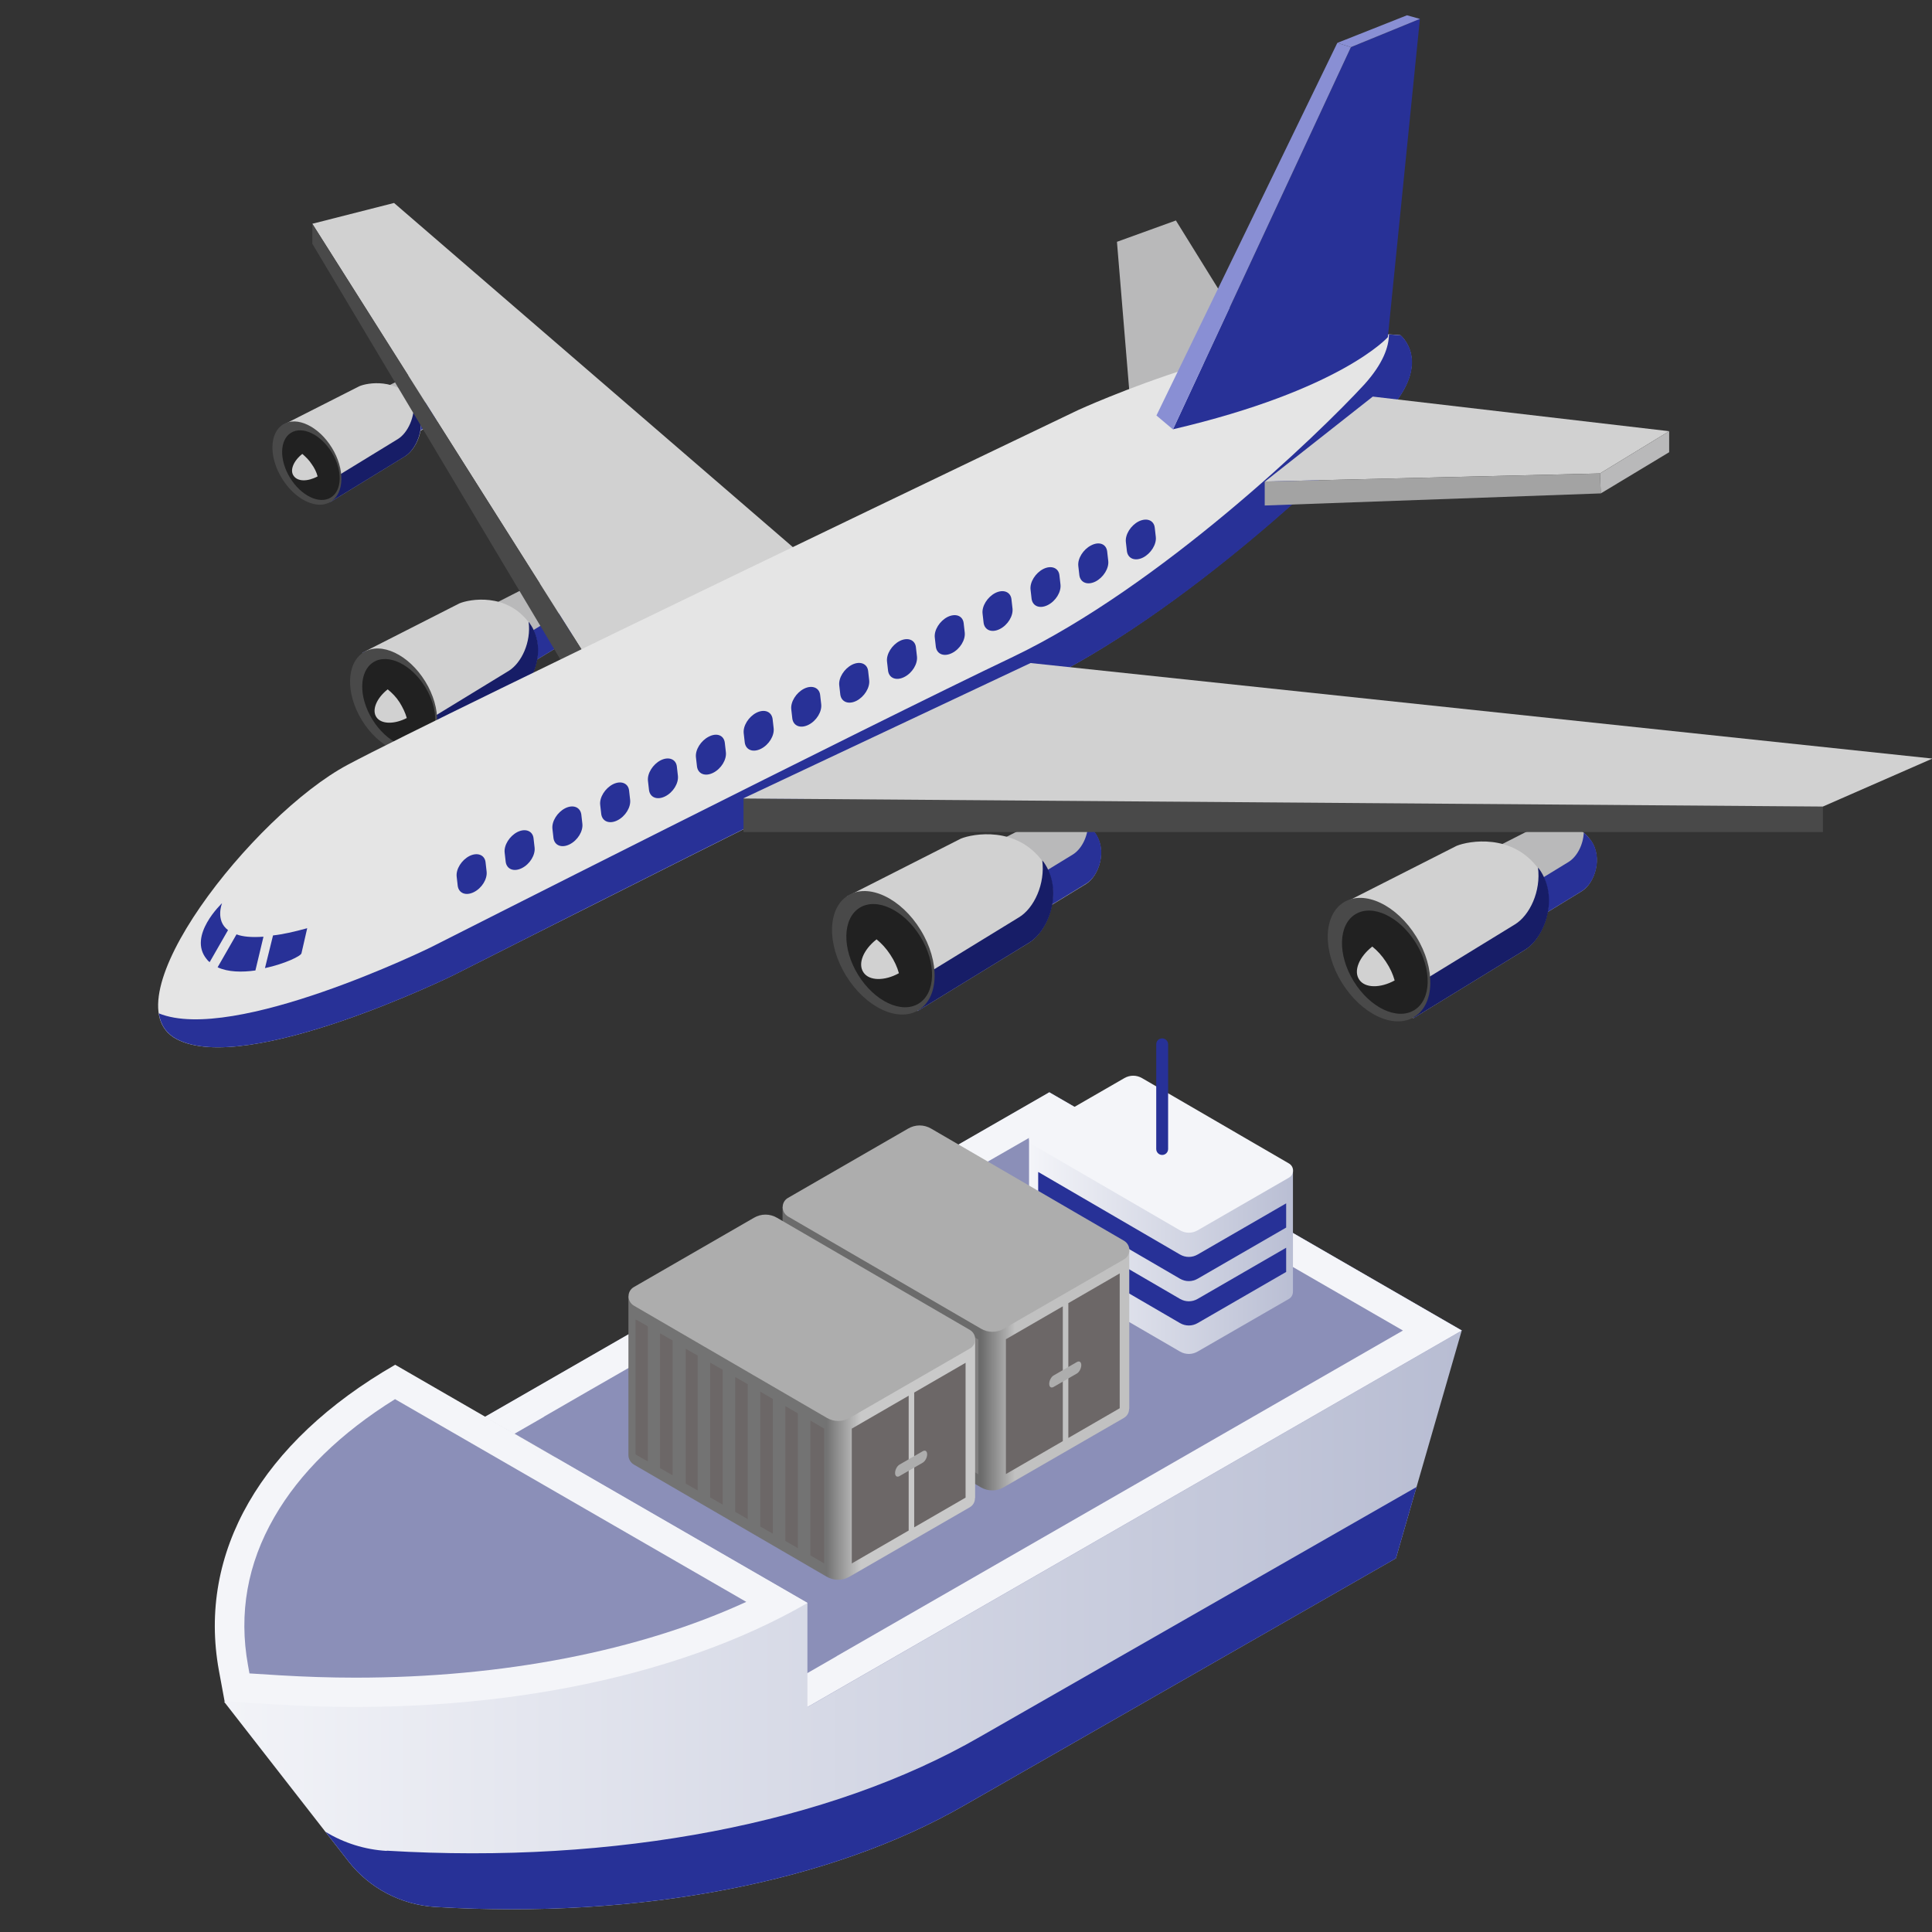<?xml version="1.0" encoding="UTF-8"?>
<svg xmlns="http://www.w3.org/2000/svg" xmlns:xlink="http://www.w3.org/1999/xlink" version="1.1" viewBox="0 0 910 910">
  <rect x="0" y="0" width="910" height="910" fill="#333333" stroke="none"/>
  <defs>
    <style>
      .cls-1 {
        fill: #898fd4;
      }

      .cls-2 {
        fill: #8b8fb8;
      }

      .cls-3 {
        fill: #f4f5f9;
      }

      .cls-4 {
        fill: url(#linear-gradient-4);
      }

      .cls-5 {
        fill: url(#linear-gradient-3);
      }

      .cls-6 {
        fill: url(#linear-gradient-2);
      }

      .cls-7 {
        fill: url(#linear-gradient);
      }

      .cls-8 {
        fill: #6c6767;
      }

      .cls-9 {
        fill: #b9b9ba;
      }

      .cls-10 {
        fill: #212121;
      }

      .cls-11 {
        fill: #e5e5e5;
      }

      .cls-12 {
        fill: #a3a3a3;
      }

      .cls-13 {
        fill: #171d67;
      }

      .cls-14 {
        fill: #494949;
      }

      .cls-15 {
        fill: #283197;
      }

      .cls-16 {
        fill: #adadad;
      }

      .cls-17 {
        fill: #817f7f;
      }

      .cls-18 {
        fill: #d1d1d1;
      }

      .cls-19 {
        fill: #273197;
      }
    </style>
    <linearGradient id="linear-gradient" x1="-69.4" y1="1000.3" x2="-68.2" y2="1000.3" gradientTransform="translate(-34557.4 336113) rotate(-180) scale(508 335.3)" gradientUnits="userSpaceOnUse">
      <stop offset="0" stop-color="#b7bcd2"/>
      <stop offset="1" stop-color="#f4f5f9"/>
    </linearGradient>
    <linearGradient id="linear-gradient-2" x1="-71.1" y1="996.8" x2="-69.9" y2="996.8" gradientTransform="translate(-7093.2 88904.8) rotate(-180) scale(108.4 88.6)" xlink:href="#linear-gradient"/>
    <linearGradient id="linear-gradient-3" x1="409.5" y1="368.9" x2="425.7" y2="368.9" gradientTransform="translate(52.5 1004.2) scale(1 -1)" gradientUnits="userSpaceOnUse">
      <stop offset="0" stop-color="#6b6b6b"/>
      <stop offset="1" stop-color="#c1c1c1"/>
    </linearGradient>
    <linearGradient id="linear-gradient-4" x1="336.9" y1="326.8" x2="353" y2="326.8" gradientTransform="translate(52.5 1004.2) scale(1 -1)" gradientUnits="userSpaceOnUse">
      <stop offset="0" stop-color="#737373"/>
      <stop offset="1" stop-color="#c9c9c9"/>
    </linearGradient>
  </defs>
  <!-- Generator: Adobe Illustrator 28.7.1, SVG Export Plug-In . SVG Version: 1.2.0 Build 142)  -->
  <g>
    <g id="Layer_1">
      <g>
        <g>
          <path class="cls-9" d="M554,103.8l-27.9,10.1,7.7,92.9,66.7-27.7-46.6-75.2ZM220.7,290.6l28.8-14.7c3.1-1.2,14.1-3.3,20.8,5.8,5.2,7,1.6,17.4-3.6,20.6l-28.3,17.2-17.8-28.9Z"/>
          <path class="cls-15" d="M270.3,281.8c-.9-1.2-1.9-2.1-2.8-3.1-.3,5-2.8,9.8-6.1,11.9l-28.3,17.2-11.1-18.2-1.5.8,17.9,29.1,28.3-17.2c5.2-3.2,8.8-13.5,3.6-20.6h0Z"/>
          <path class="cls-18" d="M170.8,307.4l45.6-23.2c4.8-2,22.3-5.2,32.9,9.3,8.1,11.1,2.7,27.5-5.7,32.5l-44.6,27.5-28.3-46Z"/>
          <path class="cls-13" d="M249.5,293.5c-.1-.3-.3-.3-.5-.5,1.2,9.4-3.3,19.2-9.4,23l-44.7,27.3-22.6-36.6-1.6.8,28.3,46,44.7-27.3c8.4-5.2,13.9-21.5,5.8-32.6h0Z"/>
          <ellipse class="cls-14" cx="185.3" cy="330.3" rx="17.5" ry="26.9" transform="translate(-145.5 145.9) rotate(-31.6)"/>
          <ellipse class="cls-10" cx="187.7" cy="331.4" rx="14.6" ry="22.7" transform="translate(-145.7 147.3) rotate(-31.6)"/>
          <path class="cls-18" d="M182.6,324.7c-5.2,4.1-7.6,9.7-5.3,13.1s8.5,3.4,14.3.4c-.7-2.5-1.9-5-3.4-7.4-1.6-2.5-3.6-4.5-5.6-6.1Z"/>
          <path class="cls-9" d="M172.4,187l22.8-11.5c2.4-.9,11.1-2.7,16.5,4.6,4.1,5.6,1.3,13.7-2.8,16.2l-22.3,13.7-14.2-23Z"/>
          <path class="cls-15" d="M211.7,179.9c-.6-.9-1.4-1.7-2.3-2.4-.1,4-2.3,7.8-4.8,9.4l-22.3,13.7-8.8-14.3-1.2.5,14.1,23,22.3-13.7c4.1-2.4,6.9-10.6,2.9-16.2Z"/>
          <path class="cls-18" d="M133.2,200.2l36.1-18.3c3.7-1.6,17.6-4.1,26,7.3,6.4,8.8,2,21.6-4.5,25.7l-35.3,21.6-22.3-36.4Z"/>
          <path class="cls-13" d="M195.2,189.2l-.4-.4c.9,7.4-2.7,15.1-7.4,18l-35.3,21.6-17.8-28.9-1.2.7,22.3,36.4,35.3-21.6c6.5-4.1,10.9-17,4.5-25.7h0Z"/>
          <ellipse class="cls-14" cx="144.5" cy="218.3" rx="13.8" ry="21.4" transform="translate(-92.9 107.9) rotate(-31.6)"/>
          <ellipse class="cls-10" cx="146.4" cy="219.2" rx="11.5" ry="17.9" transform="translate(-93.1 109.1) rotate(-31.6)"/>
          <path class="cls-18" d="M142.4,213.8c-4.1,3.2-6,7.7-4.1,10.3,1.9,2.8,6.6,2.8,11.3.3-.5-2-1.5-4-2.8-5.8-1.2-1.9-2.8-3.4-4.4-4.8ZM282.7,319.8L147.1,105.4l38.5-9.8,201.4,173.8-104.3,50.4Z"/>
          <path class="cls-14" d="M147.1,105.4v9.4l127.4,213.5,8.2-8.5L147.1,105.4Z"/>
          <path class="cls-9" d="M457.5,402.6l33.8-17.2c3.6-1.5,16.6-3.8,24.4,6.9,6,8.2,1.9,20.4-4.2,24.1l-33.2,20.3-20.8-34.1Z"/>
          <path class="cls-15" d="M515.8,392.2c-1.1-1.3-2.1-2.5-3.3-3.6-.3,6-3.3,11.5-7.2,13.9l-33.2,20.3-13-21.2-1.7.8,21,34.1,33.2-20.3c6.1-3.6,10.2-15.8,4.2-24Z"/>
          <path class="cls-18" d="M399,422.2l53.6-27.2c5.6-2.3,26.3-6.1,38.6,10.9,9.6,13.1,3.1,32.2-6.6,38.2l-52.4,32.1-33.2-54Z"/>
          <path class="cls-13" d="M491.4,405.9c-.1-.3-.4-.4-.5-.7,1.5,11-3.8,22.6-11,26.9l-52.4,32.1-26.4-43-1.9.9,33.2,54,52.4-32.1c9.7-6,16.2-25.1,6.6-38.2h0Z"/>
          <ellipse class="cls-14" cx="415.9" cy="449.1" rx="20.6" ry="31.7" transform="translate(-173.5 284.2) rotate(-31.6)"/>
          <ellipse class="cls-10" cx="418.7" cy="450.4" rx="17.2" ry="26.5" transform="translate(-173.8 285.9) rotate(-31.6)"/>
          <path class="cls-18" d="M412.8,442.5c-6.1,4.8-8.9,11.4-6.1,15.5,2.7,4.1,10,4.1,16.7.4-.8-2.9-2.1-5.8-4.1-8.8-1.9-2.9-4.1-5.3-6.5-7.2h0Z"/>
          <path class="cls-9" d="M691,406l33.8-17.2c3.6-1.5,16.6-3.8,24.4,6.9,6,8.2,1.9,20.4-4.2,24.1l-33.2,20.3-20.8-34.1Z"/>
          <path class="cls-15" d="M749.3,395.7c-1.1-1.3-2.1-2.5-3.3-3.6-.3,6-3.3,11.5-7.2,13.9l-33.2,20.3-13-21.2-1.7.8,21,34.1,33.2-20.3c6.1-3.7,10.2-15.8,4.2-24Z"/>
          <path class="cls-18" d="M632.5,425.6l53.6-27.2c5.6-2.3,26.3-6.1,38.6,10.9,9.6,13.1,3.1,32.2-6.6,38.2l-52.4,32.1-33.2-54Z"/>
          <path class="cls-13" d="M724.9,409.3c-.1-.3-.4-.4-.5-.7,1.5,11-3.8,22.6-11,26.9l-52.4,32.1-26.4-43-1.9.9,33.2,54,52.4-32.1c9.7-6,16.2-25.1,6.6-38.2h0Z"/>
          <ellipse class="cls-14" cx="649.5" cy="452.4" rx="20.6" ry="31.7" transform="translate(-140.7 407) rotate(-31.6)"/>
          <ellipse class="cls-10" cx="652.2" cy="453.6" rx="17.2" ry="26.5" transform="translate(-140.9 408.6) rotate(-31.6)"/>
          <path class="cls-18" d="M646.3,445.9c-6.1,4.8-8.9,11.4-6.1,15.5,2.7,4.1,10,4.1,16.7.4-.8-2.9-2.1-5.8-4.1-8.8-1.9-2.9-4.1-5.3-6.5-7.2h0Z"/>
          <path class="cls-11" d="M659.6,157.9s15.5,12.5-6.2,36.2c-21.8,23.7-96.2,95.1-165.4,128.3-69.3,33.2-274.6,137-274.6,137,0,0-97.2,47.6-130.3,30-33-17.6,36.2-105.5,80.7-129.2,44.4-23.7,343.9-167,343.9-167,0,0,90.1-41.5,152-35.3Z"/>
          <path class="cls-15" d="M659.6,157.9l-5.4-.4c0,5.8-2.7,13.7-11.5,23.5-21.8,23.7-96.2,95.1-165.4,128.3-69.3,33-274.6,137-274.6,137,0,0-92.7,45.4-127.9,31,.8,5.3,3.4,9.4,8.4,12.1,33,17.6,130.3-30,130.3-30,0,0,205.2-104,274.6-137,69.3-33,143.8-104.4,165.4-128.3,21.8-23.7,6.2-36.2,6.2-36.2h0Z"/>
          <path class="cls-15" d="M221.1,403.2c-3.7,1.9-6.4,6.2-6,9.7l.5,4.4c.5,3.4,3.8,4.8,7.6,2.9s6.4-6.2,6-9.7l-.5-4.4c-.4-3.4-3.8-4.8-7.6-2.9ZM243.7,391.9c-3.7,1.9-6.4,6.2-6,9.7l.5,4.4c.5,3.4,3.8,4.8,7.6,2.9s6.4-6.2,6-9.7l-.5-4.4c-.4-3.4-3.8-4.8-7.6-2.9ZM266.2,380.7c-3.7,1.9-6.4,6.2-6,9.7l.5,4.4c.5,3.4,3.8,4.8,7.6,2.9s6.4-6.2,6-9.7l-.5-4.4c-.5-3.4-3.8-4.8-7.6-2.9ZM288.7,369.4c-3.7,1.9-6.4,6.2-6,9.7l.5,4.4c.5,3.4,3.8,4.8,7.6,2.9s6.4-6.2,6-9.7l-.5-4.4c-.4-3.4-3.8-4.8-7.6-2.9ZM311.2,358.1c-3.7,1.9-6.4,6.2-6,9.7l.5,4.4c.5,3.4,3.8,4.8,7.6,2.9s6.4-6.2,6-9.7l-.5-4.4c-.4-3.4-3.8-4.8-7.6-2.9ZM333.8,347c-3.7,1.9-6.4,6.2-6,9.7l.5,4.4c.5,3.4,3.8,4.8,7.6,2.9s6.4-6.2,6-9.7l-.5-4.4c-.4-3.6-3.8-4.9-7.6-2.9ZM356.3,335.7c-3.7,1.9-6.4,6.2-6,9.7l.5,4.4c.5,3.4,3.8,4.8,7.6,2.9s6.4-6.2,6-9.7l-.5-4.4c-.5-3.4-3.8-4.8-7.6-2.9ZM378.7,324.4c-3.7,1.9-6.4,6.2-6,9.7l.5,4.4c.5,3.4,3.8,4.8,7.6,2.9s6.4-6.2,6-9.7l-.5-4.4c-.4-3.4-3.8-4.8-7.6-2.9ZM401.3,313.1c-3.7,1.9-6.4,6.2-6,9.7l.5,4.4c.5,3.4,3.8,4.8,7.6,2.9,3.7-1.9,6.4-6.2,6-9.7l-.5-4.4c-.4-3.4-3.8-4.8-7.6-2.9ZM423.8,301.9c-3.7,1.9-6.4,6.2-6,9.7l.5,4.4c.5,3.4,3.8,4.8,7.6,2.9s6.4-6.2,6-9.7l-.5-4.4c-.4-3.4-3.8-4.8-7.6-2.9ZM446.3,290.6c-3.7,1.9-6.4,6.2-6,9.7l.5,4.4c.5,3.4,3.8,4.8,7.6,2.9s6.4-6.2,6-9.7l-.5-4.4c-.4-3.4-3.7-4.8-7.6-2.9ZM468.8,279.3c-3.7,1.9-6.4,6.2-6,9.7l.5,4.4c.5,3.4,3.8,4.8,7.6,2.9s6.4-6.2,6-9.7l-.5-4.4c-.4-3.4-3.8-4.8-7.6-2.9ZM491.4,268c-3.7,1.9-6.4,6.2-6,9.7l.5,4.4c.5,3.4,3.8,4.8,7.6,2.9s6.4-6.2,6-9.7l-.5-4.4c-.4-3.4-3.8-4.8-7.6-2.9ZM513.9,256.9c-3.7,1.9-6.4,6.2-6,9.7l.5,4.4c.5,3.4,3.8,4.8,7.6,2.9,3.7-1.9,6.4-6.2,6-9.7l-.5-4.4c-.4-3.6-3.8-4.9-7.6-2.9ZM536.3,245.6c-3.7,1.9-6.4,6.2-6,9.7l.5,4.4c.5,3.4,3.8,4.8,7.6,2.9,3.7-1.9,6.4-6.2,6-9.7l-.5-4.4c-.4-3.4-3.7-4.8-7.6-2.9h0Z"/>
          <path class="cls-15" d="M124.1,441.2c-5.7.4-9.8,0-12.7-1.1l-8.9,15.5c4.9,2.3,11.5,2.4,17.8,1.5l3.8-15.9ZM98.8,453.1l8.6-15c-6.1-4.6-2.8-12.7-2.8-12.7,0,0-16.3,15.3-7.3,26.3.5.7.9,1.1,1.5,1.5ZM128.6,440.6l-3.8,15.4c9.3-2,17-5.7,17.2-7l2.7-11.8c-6.2,1.7-11.5,2.9-16.1,3.4Z"/>
          <path class="cls-14" d="M350.2,376l508.4,3.8v12.1h-508.4v-15.9Z"/>
          <path class="cls-18" d="M350.2,376l135.2-63.7,424.8,45-51.6,22.6-508.4-3.8ZM595.7,226.8l157.9-3.8,32.6-19.9-139.6-16.3-50.9,40.1Z"/>
          <path class="cls-12" d="M595.7,226.8v11.3l158.3-5.7-.4-9.4-157.9,3.8Z"/>
          <path class="cls-9" d="M786.2,203v10l-32.2,19.4-.4-9.4,32.6-19.9Z"/>
          <path class="cls-15" d="M668.8,8.9l-15.1,149.9s-22,24.9-101.2,43.4l83.8-180,32.5-13.3Z"/>
          <path class="cls-1" d="M552.4,202.2l-7.7-6.5,85.2-175.5,6.4,2-83.8,180Z"/>
          <path class="cls-1" d="M629.9,20.2l32.8-13,6.1,1.7-32.5,13.3-6.4-2Z"/>
        </g>
        <g>
          <path class="cls-7" d="M494.2,514.5l194.3,112.2-31,107.3-203.2,116.3c-63,36.3-153.2,53.7-249.3,47.9-16.1-1-31-8.8-40.9-21.5l-58.5-75.1,388.5-286.9Z"/>
          <path class="cls-2" d="M380.3,755.1l-151.9-87.7,265.9-152.9,194.3,112.2-308.3,177.4v-49Z"/>
          <path class="cls-3" d="M394.2,780l266.6-153.3-166.6-96.2-217.6,125-20.1,11.6-.4.3-13.9,8-13.9-8,265.9-152.9,194.3,112.2-308.3,177.4v-16l13.9-8Z"/>
          <path class="cls-3" d="M186,642.9c-63,36.3-93,88.5-82.9,143.9l2.7,14.6,25.3,1.5c96.1,5.8,186.3-11.5,249.3-47.9l-194.3-112.2Z"/>
          <path class="cls-2" d="M186.1,659c-25.7,16-44.9,34.7-56.9,55.6-12.7,22-16.8,45.4-12.4,69.7l.7,3.9,14.4.9c11.8.7,23.6,1.1,35.5,1.1,69.6,0,133.9-12.6,184.1-35.7l-165.3-95.4Z"/>
          <path class="cls-19" d="M182.2,871.7c107.7,6.5,208.8-12.9,279.3-53.6l205.7-117.7-9.7,33.6-203.2,116.3c-63,36.3-153.2,53.7-249.3,47.9-16.1-1-31-8.8-40.9-21.5l-10.8-13.9c8.7,5.3,18.6,8.4,28.8,9h0Z"/>
          <path class="cls-6" d="M609,608.4v-56.9l-124.3-15.4v56.9c0,1.4.7,2.7,1.9,3.4l69.2,40.2c2.6,1.5,5.7,1.5,8.3,0l43-24.8c1.2-.7,1.9-2,1.9-3.4Z"/>
          <path class="cls-3" d="M486.6,532.6l43-24.8c2.6-1.5,5.7-1.5,8.3,0l69.2,40.2c2.6,1.5,2.6,5.2,0,6.7l-43,24.8c-2.6,1.5-5.7,1.5-8.3,0l-69.2-40.2c-2.6-1.5-2.6-5.2,0-6.7Z"/>
          <g>
            <path class="cls-19" d="M564.1,602.3c-2.6,1.5-5.7,1.5-8.3,0l-66.8-38.9v-11.4l66.8,38.9c2.6,1.5,5.7,1.5,8.3,0l41.7-24.1v11.4l-41.7,24.1Z"/>
            <path class="cls-19" d="M564.1,623.2c-2.6,1.5-5.7,1.5-8.3,0l-66.8-38.9v-11.4l66.8,38.9c2.6,1.5,5.7,1.5,8.3,0l41.7-24.1v11.4l-41.7,24.1Z"/>
          </g>
          <path class="cls-5" d="M531.9,663.6v-74.8l-163.3-20.3v74.8c0,1.8,1,3.5,2.5,4.4l90.8,52.8c3.4,2,7.5,2,10.9,0l56.5-32.6c1.6-.9,2.6-2.6,2.5-4.4h0Z"/>
          <path class="cls-16" d="M371.2,564.2l56.5-32.6c3.4-2,7.5-2,10.9,0l90.8,52.8c3.4,2,3.4,6.9,0,8.8l-56.5,32.6c-3.4,2-7.5,2-10.9,0l-90.8-52.8c-3.4-2-3.4-6.9,0-8.8Z"/>
          <g>
            <path class="cls-17" d="M418.9,670.1l5.9,3.4v-63.5l-5.9-3.4v63.5ZM454.3,627.1v63.5l6.5,3.8v-63.5l-6.5-3.8ZM430.7,613.4v63.5l5.9,3.4v-63.5l-5.9-3.4ZM407.2,663.3l5.9,3.4v-63.5l-5.9-3.4v63.5ZM442.5,620.3v63.5l5.9,3.4v-63.5l-5.9-3.4ZM401.3,596.4l-5.6-3.2v63.5l5.6,3.2v-63.5ZM377.7,582.8l-5.6-3.2v63.5l5.6,3.2v-63.5ZM383.6,649.5l5.9,3.4v-63.5l-5.9-3.4v63.5Z"/>
            <path class="cls-17" d="M377.7,582.6l-5.6-3.2v63.5l5.6,3.2v-63.5Z"/>
          </g>
          <path class="cls-8" d="M500.6,615.3l-26.8,15.5v63.5l26.8-15.5v-63.5ZM503.2,613.8v63.5l24.2-14v-63.5l-24.2,14Z"/>
          <path class="cls-16" d="M507.3,646.9l-11.1,6.4c-1.1.6-2,0-2-1.5s.9-3.2,2-3.9l11.1-6.4c1.1-.6,2,0,2,1.5,0,1.5-.9,3.2-2,3.9h0Z"/>
          <path class="cls-4" d="M459.3,705.7v-74.8l-163.3-20.3v74.8c0,1.8,1,3.5,2.5,4.4l90.8,52.8c3.4,2,7.5,2,10.9,0l56.5-32.6c1.6-.9,2.6-2.6,2.5-4.4h0Z"/>
          <path class="cls-16" d="M298.6,606.2l56.5-32.6c3.4-2,7.5-2,10.9,0l90.8,52.8c3.4,2,3.4,6.9,0,8.8l-56.5,32.6c-3.4,2-7.5,2-10.9,0l-90.8-52.8c-3.4-2-3.4-6.9,0-8.8Z"/>
          <g>
            <path class="cls-8" d="M346.3,712.1l5.9,3.4v-63.5l-5.9-3.4v63.5ZM381.7,669.1v63.5l6.5,3.8v-63.5l-6.5-3.8ZM358.1,655.5v63.5l5.9,3.4v-63.5l-5.9-3.4ZM334.5,705.3l5.9,3.4v-63.5l-5.9-3.4v63.5ZM369.9,662.3v63.5l5.9,3.4v-63.5l-5.9-3.4ZM328.6,638.5l-5.6-3.2v63.5l5.6,3.2v-63.5ZM305.1,624.8l-5.6-3.2v63.5l5.6,3.2v-63.5ZM310.9,691.5l5.9,3.4v-63.5l-5.9-3.4v63.5Z"/>
            <path class="cls-8" d="M305,624.7l-5.6-3.2v63.5l5.6,3.2v-63.5Z"/>
          </g>
          <path class="cls-8" d="M428,657.4l-26.8,15.5v63.5l26.8-15.5v-63.5ZM430.6,655.9v63.5l24.2-14v-63.5l-24.2,14Z"/>
          <path class="cls-16" d="M434.7,688.9l-11.1,6.4c-1.1.6-2,0-2-1.5s.9-3.2,2-3.9l11.1-6.4c1.1-.6,2,0,2,1.5s-.9,3.2-2,3.9Z"/>
          <path class="cls-19" d="M547.4,544c1.5,0,2.8-1.2,2.8-2.8v-49.3c0-1.5-1.2-2.8-2.8-2.8s-2.8,1.2-2.8,2.8v49.3c0,1.5,1.2,2.8,2.8,2.8Z"/>
        </g>
      </g>
    </g>
  </g>
</svg>